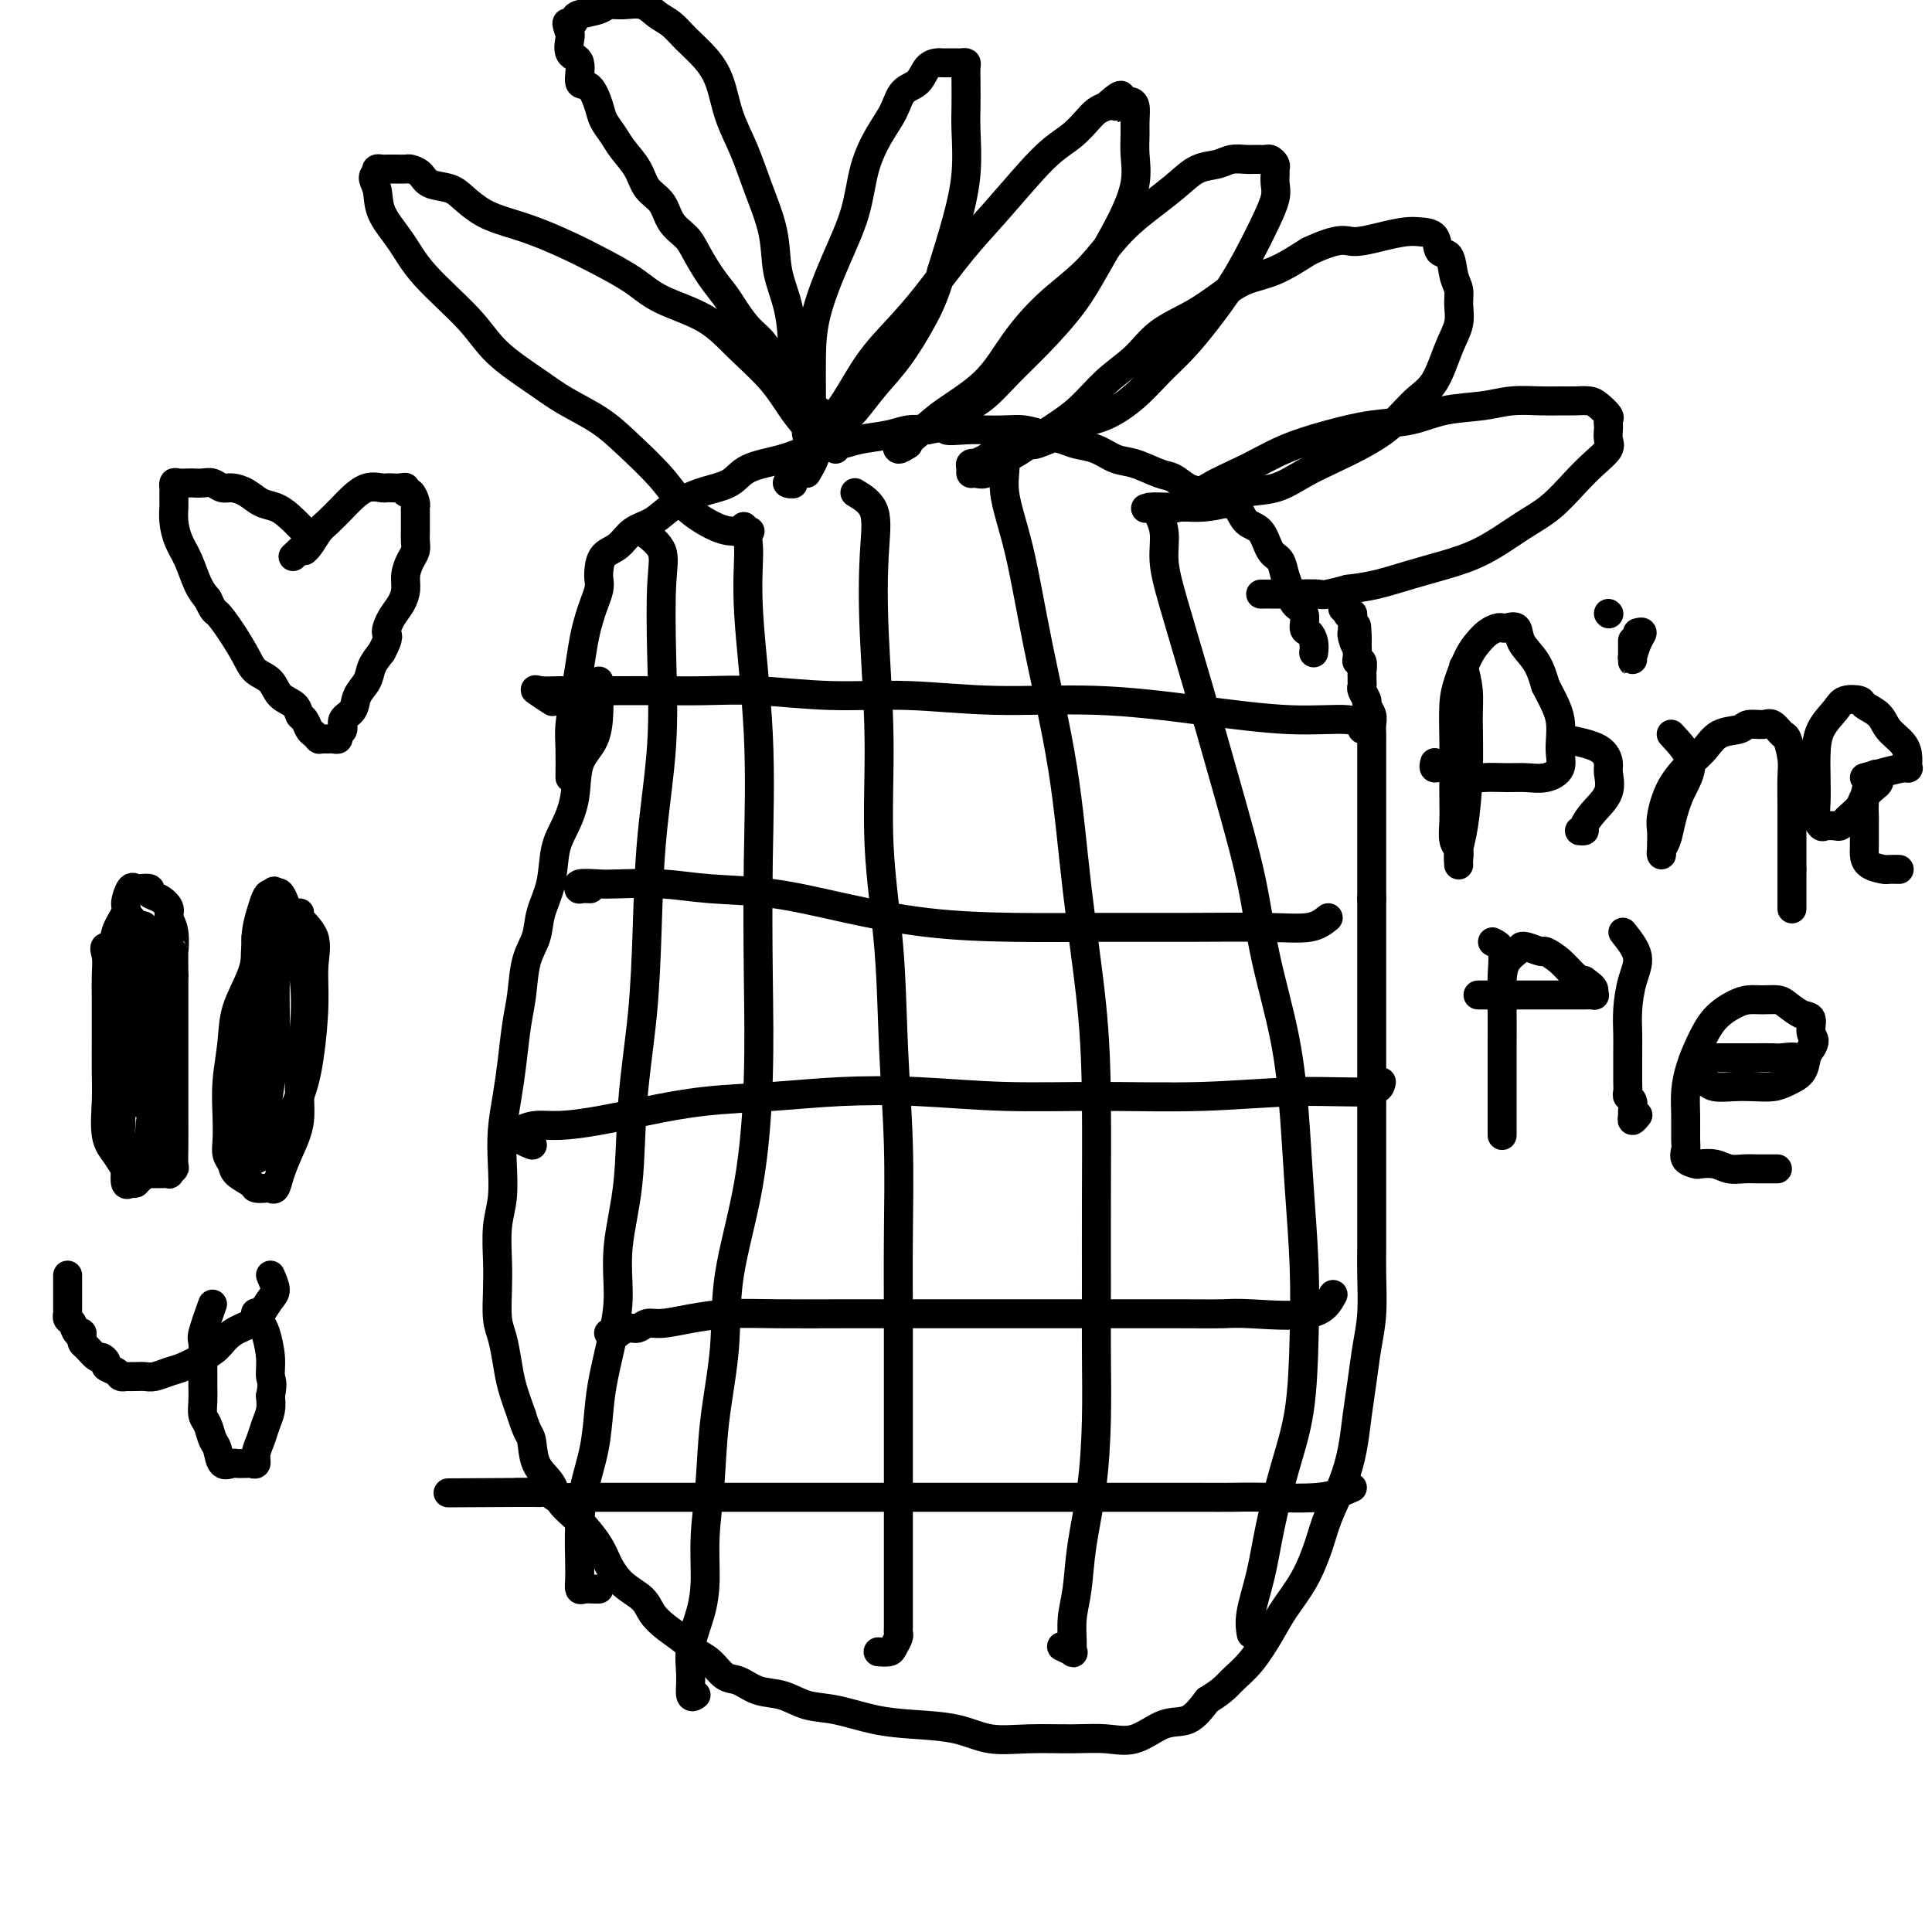 <svg viewBox='0 0 400 400' version='1.1' xmlns='http://www.w3.org/2000/svg' xmlns:xlink='http://www.w3.org/1999/xlink'><g fill='none' stroke='#000000' stroke-width='6' stroke-linecap='round' stroke-linejoin='round'><path d='M124,141c-0.007,0.546 -0.015,1.092 0,2c0.015,0.908 0.051,2.178 0,4c-0.051,1.822 -0.189,4.196 -1,6c-0.811,1.804 -2.296,3.037 -3,5c-0.704,1.963 -0.626,4.656 -1,7c-0.374,2.344 -1.198,4.338 -2,6c-0.802,1.662 -1.581,2.990 -2,5c-0.419,2.010 -0.480,4.700 -1,7c-0.520,2.300 -1.501,4.208 -2,6c-0.499,1.792 -0.515,3.468 -1,5c-0.485,1.532 -1.439,2.921 -2,5c-0.561,2.079 -0.728,4.847 -1,7c-0.272,2.153 -0.647,3.690 -1,6c-0.353,2.310 -0.682,5.394 -1,8c-0.318,2.606 -0.625,4.736 -1,7c-0.375,2.264 -0.819,4.663 -1,7c-0.181,2.337 -0.101,4.612 0,7c0.101,2.388 0.222,4.891 0,7c-0.222,2.109 -0.789,3.826 -1,6c-0.211,2.174 -0.068,4.804 0,7c0.068,2.196 0.059,3.958 0,6c-0.059,2.042 -0.168,4.365 0,6c0.168,1.635 0.612,2.583 1,4c0.388,1.417 0.720,3.305 1,5c0.280,1.695 0.509,3.199 1,5c0.491,1.801 1.246,3.901 2,6'/><path d='M108,293c1.209,3.974 1.733,3.909 2,5c0.267,1.091 0.278,3.338 1,5c0.722,1.662 2.157,2.741 3,4c0.843,1.259 1.095,2.700 2,4c0.905,1.300 2.463,2.459 4,4c1.537,1.541 3.055,3.466 4,5c0.945,1.534 1.319,2.679 2,4c0.681,1.321 1.671,2.819 3,4c1.329,1.181 2.999,2.046 4,3c1.001,0.954 1.335,1.997 2,3c0.665,1.003 1.662,1.964 3,3c1.338,1.036 3.018,2.146 4,3c0.982,0.854 1.265,1.451 2,2c0.735,0.549 1.921,1.049 3,2c1.079,0.951 2.051,2.353 3,3c0.949,0.647 1.874,0.540 3,1c1.126,0.460 2.452,1.489 4,2c1.548,0.511 3.320,0.504 5,1c1.680,0.496 3.270,1.494 5,2c1.730,0.506 3.601,0.521 6,1c2.399,0.479 5.327,1.421 8,2c2.673,0.579 5.091,0.797 8,1c2.909,0.203 6.310,0.393 9,1c2.690,0.607 4.668,1.630 7,2c2.332,0.370 5.018,0.088 8,0c2.982,-0.088 6.261,0.018 9,0c2.739,-0.018 4.938,-0.159 7,0c2.062,0.159 3.986,0.620 6,0c2.014,-0.620 4.119,-2.321 6,-3c1.881,-0.679 3.537,-0.337 5,-1c1.463,-0.663 2.731,-2.332 4,-4'/><path d='M250,352c3.266,-1.982 3.931,-2.936 5,-4c1.069,-1.064 2.541,-2.236 4,-4c1.459,-1.764 2.904,-4.118 4,-6c1.096,-1.882 1.844,-3.292 3,-5c1.156,-1.708 2.719,-3.715 4,-6c1.281,-2.285 2.280,-4.850 3,-7c0.720,-2.150 1.163,-3.885 2,-6c0.837,-2.115 2.069,-4.608 3,-7c0.931,-2.392 1.560,-4.681 2,-7c0.440,-2.319 0.692,-4.667 1,-7c0.308,-2.333 0.671,-4.649 1,-7c0.329,-2.351 0.624,-4.736 1,-7c0.376,-2.264 0.833,-4.407 1,-7c0.167,-2.593 0.045,-5.634 0,-8c-0.045,-2.366 -0.012,-4.055 0,-6c0.012,-1.945 0.003,-4.147 0,-6c-0.003,-1.853 -0.001,-3.358 0,-5c0.001,-1.642 0.000,-3.421 0,-5c-0.000,-1.579 -0.000,-2.958 0,-5c0.000,-2.042 0.000,-4.745 0,-7c-0.000,-2.255 -0.000,-4.061 0,-6c0.000,-1.939 0.000,-4.012 0,-6c-0.000,-1.988 -0.000,-3.893 0,-6c0.000,-2.107 0.000,-4.416 0,-6c-0.000,-1.584 -0.000,-2.442 0,-4c0.000,-1.558 0.000,-3.816 0,-5c-0.000,-1.184 -0.000,-1.292 0,-2c0.000,-0.708 0.000,-2.014 0,-3c-0.000,-0.986 -0.000,-1.650 0,-2c0.000,-0.350 0.000,-0.386 0,-1c-0.000,-0.614 -0.000,-1.807 0,-3'/><path d='M284,186c0.000,-13.662 0.000,-4.816 0,-2c-0.000,2.816 -0.000,-0.399 0,-2c0.000,-1.601 0.000,-1.589 0,-2c-0.000,-0.411 -0.000,-1.247 0,-2c0.000,-0.753 0.000,-1.423 0,-2c-0.000,-0.577 -0.000,-1.059 0,-2c0.000,-0.941 0.000,-2.339 0,-3c-0.000,-0.661 -0.000,-0.586 0,-1c0.000,-0.414 0.000,-1.318 0,-2c-0.000,-0.682 -0.000,-1.141 0,-2c0.000,-0.859 0.000,-2.117 0,-3c-0.000,-0.883 -0.000,-1.392 0,-2c0.000,-0.608 0.000,-1.314 0,-2c-0.000,-0.686 -0.000,-1.353 0,-2c0.000,-0.647 0.001,-1.275 0,-2c-0.001,-0.725 -0.004,-1.546 0,-2c0.004,-0.454 0.016,-0.540 0,-1c-0.016,-0.460 -0.061,-1.293 0,-2c0.061,-0.707 0.227,-1.289 0,-2c-0.227,-0.711 -0.845,-1.552 -1,-2c-0.155,-0.448 0.155,-0.501 0,-1c-0.155,-0.499 -0.774,-1.442 -1,-2c-0.226,-0.558 -0.060,-0.732 0,-1c0.060,-0.268 0.012,-0.632 0,-1c-0.012,-0.368 0.011,-0.742 0,-1c-0.011,-0.258 -0.055,-0.401 0,-1c0.055,-0.599 0.211,-1.655 0,-2c-0.211,-0.345 -0.788,0.023 -1,0c-0.212,-0.023 -0.061,-0.435 0,-1c0.061,-0.565 0.030,-1.282 0,-2'/><path d='M281,134c-0.403,-8.228 0.088,-2.797 0,-1c-0.088,1.797 -0.756,-0.039 -1,-1c-0.244,-0.961 -0.065,-1.045 0,-1c0.065,0.045 0.017,0.220 0,0c-0.017,-0.220 -0.004,-0.833 0,-1c0.004,-0.167 -0.003,0.113 0,0c0.003,-0.113 0.015,-0.618 0,-1c-0.015,-0.382 -0.055,-0.642 0,-1c0.055,-0.358 0.207,-0.814 0,-1c-0.207,-0.186 -0.774,-0.102 -1,0c-0.226,0.102 -0.112,0.223 0,0c0.112,-0.223 0.223,-0.791 0,-1c-0.223,-0.209 -0.778,-0.060 -1,0c-0.222,0.060 -0.111,0.030 0,0'/><path d='M118,161c0.024,-2.114 0.048,-4.228 0,-6c-0.048,-1.772 -0.167,-3.202 0,-5c0.167,-1.798 0.622,-3.965 1,-6c0.378,-2.035 0.679,-3.938 1,-6c0.321,-2.062 0.660,-4.282 1,-6c0.340,-1.718 0.679,-2.935 1,-4c0.321,-1.065 0.623,-1.980 1,-3c0.377,-1.020 0.828,-2.145 1,-3c0.172,-0.855 0.064,-1.440 0,-2c-0.064,-0.560 -0.086,-1.094 0,-2c0.086,-0.906 0.278,-2.185 1,-3c0.722,-0.815 1.972,-1.167 3,-2c1.028,-0.833 1.833,-2.147 3,-3c1.167,-0.853 2.696,-1.243 4,-2c1.304,-0.757 2.381,-1.879 4,-3c1.619,-1.121 3.778,-2.240 6,-3c2.222,-0.760 4.506,-1.159 6,-2c1.494,-0.841 2.196,-2.123 4,-3c1.804,-0.877 4.709,-1.348 7,-2c2.291,-0.652 3.967,-1.485 6,-2c2.033,-0.515 4.423,-0.713 6,-1c1.577,-0.287 2.340,-0.665 4,-1c1.660,-0.335 4.216,-0.629 6,-1c1.784,-0.371 2.795,-0.820 4,-1c1.205,-0.180 2.602,-0.090 4,0'/><path d='M192,89c6.438,-1.238 4.035,-0.332 4,0c-0.035,0.332 2.300,0.092 4,0c1.700,-0.092 2.766,-0.036 4,0c1.234,0.036 2.636,0.051 4,0c1.364,-0.051 2.689,-0.170 4,0c1.311,0.170 2.609,0.627 4,1c1.391,0.373 2.877,0.662 4,1c1.123,0.338 1.883,0.724 3,1c1.117,0.276 2.592,0.440 4,1c1.408,0.560 2.751,1.516 4,2c1.249,0.484 2.406,0.496 4,1c1.594,0.504 3.627,1.501 5,2c1.373,0.499 2.087,0.499 3,1c0.913,0.501 2.025,1.504 3,2c0.975,0.496 1.812,0.487 3,1c1.188,0.513 2.727,1.549 4,2c1.273,0.451 2.281,0.318 3,1c0.719,0.682 1.148,2.178 2,3c0.852,0.822 2.126,0.971 3,2c0.874,1.029 1.346,2.937 2,4c0.654,1.063 1.489,1.281 2,2c0.511,0.719 0.696,1.941 1,3c0.304,1.059 0.725,1.957 1,3c0.275,1.043 0.403,2.233 1,3c0.597,0.767 1.663,1.113 2,2c0.337,0.887 -0.053,2.315 0,3c0.053,0.685 0.550,0.627 1,1c0.450,0.373 0.852,1.177 1,2c0.148,0.823 0.042,1.664 0,2c-0.042,0.336 -0.021,0.168 0,0'/><path d='M173,93c-0.608,-2.256 -1.215,-4.512 -2,-6c-0.785,-1.488 -1.746,-2.207 -3,-3c-1.254,-0.793 -2.801,-1.661 -4,-3c-1.199,-1.339 -2.050,-3.148 -3,-5c-0.950,-1.852 -2.001,-3.747 -3,-5c-0.999,-1.253 -1.948,-1.865 -3,-3c-1.052,-1.135 -2.206,-2.793 -3,-4c-0.794,-1.207 -1.228,-1.963 -2,-3c-0.772,-1.037 -1.882,-2.354 -3,-4c-1.118,-1.646 -2.243,-3.623 -3,-5c-0.757,-1.377 -1.146,-2.156 -2,-3c-0.854,-0.844 -2.172,-1.752 -3,-3c-0.828,-1.248 -1.166,-2.837 -2,-4c-0.834,-1.163 -2.164,-1.901 -3,-3c-0.836,-1.099 -1.179,-2.561 -2,-4c-0.821,-1.439 -2.120,-2.856 -3,-4c-0.880,-1.144 -1.340,-2.016 -2,-3c-0.660,-0.984 -1.520,-2.081 -2,-3c-0.480,-0.919 -0.581,-1.659 -1,-3c-0.419,-1.341 -1.156,-3.284 -2,-4c-0.844,-0.716 -1.795,-0.206 -2,-1c-0.205,-0.794 0.337,-2.893 0,-4c-0.337,-1.107 -1.552,-1.221 -2,-2c-0.448,-0.779 -0.128,-2.223 0,-3c0.128,-0.777 0.064,-0.889 0,-1'/><path d='M118,7c-1.143,-3.190 -0.501,-2.165 0,-2c0.501,0.165 0.860,-0.530 1,-1c0.140,-0.470 0.061,-0.716 1,-1c0.939,-0.284 2.898,-0.606 4,-1c1.102,-0.394 1.348,-0.860 2,-1c0.652,-0.140 1.710,0.048 3,0c1.290,-0.048 2.813,-0.331 4,0c1.187,0.331 2.037,1.275 3,2c0.963,0.725 2.039,1.231 3,2c0.961,0.769 1.808,1.802 3,3c1.192,1.198 2.731,2.561 4,4c1.269,1.439 2.270,2.955 3,5c0.730,2.045 1.189,4.618 2,7c0.811,2.382 1.975,4.574 3,7c1.025,2.426 1.911,5.086 3,8c1.089,2.914 2.382,6.083 3,9c0.618,2.917 0.561,5.582 1,8c0.439,2.418 1.374,4.590 2,7c0.626,2.410 0.942,5.058 1,7c0.058,1.942 -0.143,3.178 0,5c0.143,1.822 0.631,4.229 1,6c0.369,1.771 0.621,2.906 1,4c0.379,1.094 0.886,2.147 1,3c0.114,0.853 -0.166,1.508 0,2c0.166,0.492 0.776,0.823 1,1c0.224,0.177 0.060,0.202 0,0c-0.060,-0.202 -0.016,-0.631 0,-1c0.016,-0.369 0.005,-0.677 0,-1c-0.005,-0.323 -0.002,-0.662 0,-1'/><path d='M168,88c-0.000,-0.703 -0.000,-0.961 0,-1c0.000,-0.039 0.000,0.141 0,0c-0.000,-0.141 -0.000,-0.604 0,-1c0.000,-0.396 0.001,-0.726 0,-1c-0.001,-0.274 -0.003,-0.492 0,-1c0.003,-0.508 0.011,-1.308 0,-3c-0.011,-1.692 -0.040,-4.278 0,-7c0.040,-2.722 0.149,-5.581 1,-9c0.851,-3.419 2.445,-7.397 4,-11c1.555,-3.603 3.073,-6.832 4,-10c0.927,-3.168 1.263,-6.276 2,-9c0.737,-2.724 1.874,-5.066 3,-7c1.126,-1.934 2.242,-3.461 3,-5c0.758,-1.539 1.158,-3.092 2,-4c0.842,-0.908 2.127,-1.171 3,-2c0.873,-0.829 1.333,-2.222 2,-3c0.667,-0.778 1.540,-0.940 2,-1c0.460,-0.060 0.505,-0.016 1,0c0.495,0.016 1.439,0.006 2,0c0.561,-0.006 0.739,-0.009 1,0c0.261,0.009 0.606,0.028 1,0c0.394,-0.028 0.837,-0.105 1,0c0.163,0.105 0.045,0.390 0,1c-0.045,0.610 -0.017,1.545 0,3c0.017,1.455 0.024,3.431 0,5c-0.024,1.569 -0.079,2.730 0,5c0.079,2.270 0.290,5.650 0,9c-0.290,3.350 -1.083,6.672 -2,10c-0.917,3.328 -1.959,6.664 -3,10'/><path d='M195,56c-1.443,4.952 -2.551,7.333 -4,10c-1.449,2.667 -3.241,5.620 -5,8c-1.759,2.380 -3.487,4.187 -5,6c-1.513,1.813 -2.813,3.630 -4,5c-1.187,1.370 -2.263,2.292 -3,3c-0.737,0.708 -1.135,1.202 -2,2c-0.865,0.798 -2.198,1.898 -3,3c-0.802,1.102 -1.073,2.204 -2,3c-0.927,0.796 -2.510,1.287 -3,2c-0.490,0.713 0.115,1.649 0,2c-0.115,0.351 -0.948,0.118 -1,0c-0.052,-0.118 0.677,-0.120 1,0c0.323,0.120 0.238,0.364 0,0c-0.238,-0.364 -0.631,-1.336 0,-2c0.631,-0.664 2.284,-1.022 3,-2c0.716,-0.978 0.493,-2.577 1,-4c0.507,-1.423 1.743,-2.670 3,-4c1.257,-1.330 2.536,-2.745 4,-5c1.464,-2.255 3.113,-5.352 5,-8c1.887,-2.648 4.013,-4.847 6,-7c1.987,-2.153 3.837,-4.260 6,-7c2.163,-2.740 4.641,-6.112 7,-9c2.359,-2.888 4.600,-5.291 7,-8c2.400,-2.709 4.961,-5.724 7,-8c2.039,-2.276 3.557,-3.814 5,-5c1.443,-1.186 2.809,-2.019 4,-3c1.191,-0.981 2.205,-2.110 3,-3c0.795,-0.890 1.370,-1.540 2,-2c0.630,-0.460 1.315,-0.730 2,-1'/><path d='M229,22c5.046,-4.580 2.662,-1.030 2,0c-0.662,1.030 0.397,-0.461 1,-1c0.603,-0.539 0.750,-0.126 1,0c0.250,0.126 0.602,-0.036 1,0c0.398,0.036 0.841,0.271 1,1c0.159,0.729 0.036,1.951 0,3c-0.036,1.049 0.017,1.923 0,3c-0.017,1.077 -0.105,2.357 0,4c0.105,1.643 0.403,3.649 0,6c-0.403,2.351 -1.506,5.047 -3,8c-1.494,2.953 -3.378,6.163 -5,9c-1.622,2.837 -2.981,5.302 -5,8c-2.019,2.698 -4.697,5.629 -7,8c-2.303,2.371 -4.229,4.182 -6,6c-1.771,1.818 -3.385,3.642 -5,5c-1.615,1.358 -3.231,2.249 -5,3c-1.769,0.751 -3.693,1.363 -5,2c-1.307,0.637 -1.998,1.299 -3,2c-1.002,0.701 -2.315,1.439 -3,2c-0.685,0.561 -0.740,0.944 -1,1c-0.260,0.056 -0.724,-0.216 -1,0c-0.276,0.216 -0.365,0.919 0,1c0.365,0.081 1.182,-0.459 2,-1'/><path d='M188,92c-1.989,1.040 1.038,-1.361 3,-3c1.962,-1.639 2.858,-2.518 5,-4c2.142,-1.482 5.529,-3.567 8,-6c2.471,-2.433 4.025,-5.214 6,-8c1.975,-2.786 4.369,-5.578 7,-8c2.631,-2.422 5.497,-4.474 8,-7c2.503,-2.526 4.641,-5.527 7,-8c2.359,-2.473 4.938,-4.418 7,-6c2.062,-1.582 3.606,-2.802 5,-4c1.394,-1.198 2.638,-2.374 4,-3c1.362,-0.626 2.841,-0.704 4,-1c1.159,-0.296 1.998,-0.812 3,-1c1.002,-0.188 2.167,-0.047 3,0c0.833,0.047 1.333,0.002 2,0c0.667,-0.002 1.499,0.040 2,0c0.501,-0.040 0.670,-0.163 1,0c0.330,0.163 0.822,0.611 1,1c0.178,0.389 0.042,0.717 0,1c-0.042,0.283 0.008,0.520 0,1c-0.008,0.480 -0.076,1.203 0,2c0.076,0.797 0.296,1.667 0,3c-0.296,1.333 -1.110,3.129 -2,5c-0.890,1.871 -1.858,3.819 -3,6c-1.142,2.181 -2.460,4.596 -4,7c-1.540,2.404 -3.302,4.798 -5,7c-1.698,2.202 -3.331,4.213 -5,6c-1.669,1.787 -3.376,3.349 -5,5c-1.624,1.651 -3.167,3.391 -5,5c-1.833,1.609 -3.955,3.087 -6,4c-2.045,0.913 -4.013,1.261 -6,2c-1.987,0.739 -3.994,1.870 -6,3'/><path d='M217,91c-3.535,1.576 -3.372,1.015 -4,1c-0.628,-0.015 -2.047,0.517 -3,1c-0.953,0.483 -1.440,0.918 -2,1c-0.560,0.082 -1.193,-0.188 -2,0c-0.807,0.188 -1.789,0.834 -2,1c-0.211,0.166 0.350,-0.149 0,0c-0.350,0.149 -1.611,0.762 -2,1c-0.389,0.238 0.094,0.102 0,0c-0.094,-0.102 -0.765,-0.169 -1,0c-0.235,0.169 -0.034,0.575 0,1c0.034,0.425 -0.100,0.870 0,1c0.100,0.130 0.432,-0.053 1,0c0.568,0.053 1.371,0.344 2,0c0.629,-0.344 1.082,-1.322 2,-2c0.918,-0.678 2.300,-1.054 4,-2c1.700,-0.946 3.719,-2.462 6,-4c2.281,-1.538 4.825,-3.100 7,-5c2.175,-1.900 3.981,-4.140 6,-6c2.019,-1.860 4.250,-3.342 6,-5c1.750,-1.658 3.018,-3.492 5,-5c1.982,-1.508 4.677,-2.689 7,-4c2.323,-1.311 4.272,-2.754 6,-4c1.728,-1.246 3.234,-2.297 5,-3c1.766,-0.703 3.790,-1.058 6,-2c2.210,-0.942 4.605,-2.471 7,-4'/><path d='M271,52c6.542,-3.038 7.396,-2.134 9,-2c1.604,0.134 3.959,-0.503 6,-1c2.041,-0.497 3.769,-0.855 5,-1c1.231,-0.145 1.965,-0.079 3,0c1.035,0.079 2.372,0.170 3,1c0.628,0.830 0.546,2.399 1,3c0.454,0.601 1.444,0.236 2,1c0.556,0.764 0.680,2.658 1,4c0.320,1.342 0.838,2.130 1,3c0.162,0.870 -0.031,1.820 0,3c0.031,1.180 0.285,2.591 0,4c-0.285,1.409 -1.110,2.817 -2,5c-0.890,2.183 -1.846,5.140 -3,7c-1.154,1.860 -2.505,2.622 -4,4c-1.495,1.378 -3.132,3.371 -5,5c-1.868,1.629 -3.967,2.894 -6,4c-2.033,1.106 -4.002,2.054 -6,3c-1.998,0.946 -4.026,1.889 -6,3c-1.974,1.111 -3.893,2.389 -6,3c-2.107,0.611 -4.401,0.556 -6,1c-1.599,0.444 -2.503,1.387 -4,2c-1.497,0.613 -3.588,0.896 -5,1c-1.412,0.104 -2.146,0.028 -3,0c-0.854,-0.028 -1.827,-0.007 -3,0c-1.173,0.007 -2.546,0.002 -3,0c-0.454,-0.002 0.012,-0.001 0,0c-0.012,0.001 -0.503,0.000 -1,0c-0.497,-0.000 -0.999,-0.000 -1,0c-0.001,0.000 0.500,0.000 1,0'/><path d='M239,105c-3.814,0.567 -0.849,-0.014 1,0c1.849,0.014 2.581,0.625 4,0c1.419,-0.625 3.524,-2.486 6,-4c2.476,-1.514 5.322,-2.681 8,-4c2.678,-1.319 5.189,-2.791 8,-4c2.811,-1.209 5.924,-2.155 9,-3c3.076,-0.845 6.116,-1.589 9,-2c2.884,-0.411 5.611,-0.488 8,-1c2.389,-0.512 4.439,-1.458 7,-2c2.561,-0.542 5.633,-0.681 8,-1c2.367,-0.319 4.027,-0.818 6,-1c1.973,-0.182 4.257,-0.047 6,0c1.743,0.047 2.944,0.005 4,0c1.056,-0.005 1.968,0.026 3,0c1.032,-0.026 2.186,-0.109 3,0c0.814,0.109 1.290,0.410 2,1c0.710,0.590 1.654,1.471 2,2c0.346,0.529 0.095,0.707 0,1c-0.095,0.293 -0.034,0.700 0,1c0.034,0.300 0.040,0.494 0,1c-0.040,0.506 -0.127,1.325 0,2c0.127,0.675 0.466,1.207 0,2c-0.466,0.793 -1.738,1.847 -3,3c-1.262,1.153 -2.513,2.406 -4,4c-1.487,1.594 -3.210,3.529 -5,5c-1.790,1.471 -3.646,2.478 -6,4c-2.354,1.522 -5.205,3.560 -8,5c-2.795,1.440 -5.533,2.283 -8,3c-2.467,0.717 -4.664,1.308 -7,2c-2.336,0.692 -4.810,1.483 -7,2c-2.190,0.517 -4.095,0.758 -6,1'/><path d='M279,122c-5.428,1.464 -5.000,1.124 -6,1c-1.000,-0.124 -3.430,-0.033 -5,0c-1.570,0.033 -2.281,0.009 -3,0c-0.719,-0.009 -1.447,-0.002 -2,0c-0.553,0.002 -0.932,0.001 -1,0c-0.068,-0.001 0.174,-0.000 0,0c-0.174,0.000 -0.764,0.000 -1,0c-0.236,-0.000 -0.118,-0.000 0,0'/><path d='M167,98c1.193,-2.023 2.386,-4.046 2,-6c-0.386,-1.954 -2.350,-3.838 -4,-6c-1.650,-2.162 -2.987,-4.601 -5,-7c-2.013,-2.399 -4.701,-4.757 -7,-7c-2.299,-2.243 -4.209,-4.371 -7,-6c-2.791,-1.629 -6.464,-2.758 -9,-4c-2.536,-1.242 -3.934,-2.598 -6,-4c-2.066,-1.402 -4.800,-2.850 -7,-4c-2.200,-1.150 -3.867,-2.002 -6,-3c-2.133,-0.998 -4.733,-2.141 -7,-3c-2.267,-0.859 -4.200,-1.433 -6,-2c-1.800,-0.567 -3.465,-1.125 -5,-2c-1.535,-0.875 -2.940,-2.066 -4,-3c-1.060,-0.934 -1.774,-1.609 -3,-2c-1.226,-0.391 -2.962,-0.497 -4,-1c-1.038,-0.503 -1.377,-1.403 -2,-2c-0.623,-0.597 -1.529,-0.892 -2,-1c-0.471,-0.108 -0.507,-0.029 -1,0c-0.493,0.029 -1.442,0.007 -2,0c-0.558,-0.007 -0.724,0.001 -1,0c-0.276,-0.001 -0.662,-0.011 -1,0c-0.338,0.011 -0.630,0.041 -1,0c-0.370,-0.041 -0.820,-0.155 -1,0c-0.180,0.155 -0.090,0.577 0,1'/><path d='M78,36c-1.401,0.452 -0.402,1.582 0,3c0.402,1.418 0.207,3.126 1,5c0.793,1.874 2.574,3.915 4,6c1.426,2.085 2.496,4.213 5,7c2.504,2.787 6.440,6.233 9,9c2.560,2.767 3.742,4.856 6,7c2.258,2.144 5.591,4.343 8,6c2.409,1.657 3.895,2.771 6,4c2.105,1.229 4.828,2.574 7,4c2.172,1.426 3.792,2.932 6,5c2.208,2.068 5.006,4.698 7,7c1.994,2.302 3.186,4.277 5,6c1.814,1.723 4.249,3.194 6,4c1.751,0.806 2.818,0.948 4,1c1.182,0.052 2.481,0.015 3,0c0.519,-0.015 0.260,-0.007 0,0'/><path d='M119,145c0.000,0.000 0.100,0.100 0.1,0.1'/><path d='M133,110c1.687,1.239 3.373,2.478 4,4c0.627,1.522 0.193,3.326 0,7c-0.193,3.674 -0.145,9.219 0,15c0.145,5.781 0.385,11.798 0,18c-0.385,6.202 -1.397,12.590 -2,19c-0.603,6.410 -0.796,12.843 -1,19c-0.204,6.157 -0.418,12.038 -1,18c-0.582,5.962 -1.531,12.005 -2,18c-0.469,5.995 -0.458,11.943 -1,17c-0.542,5.057 -1.637,9.224 -2,13c-0.363,3.776 0.006,7.161 0,10c-0.006,2.839 -0.386,5.131 -1,8c-0.614,2.869 -1.461,6.316 -2,9c-0.539,2.684 -0.772,4.605 -1,7c-0.228,2.395 -0.453,5.264 -1,8c-0.547,2.736 -1.415,5.339 -2,8c-0.585,2.661 -0.887,5.378 -1,8c-0.113,2.622 -0.038,5.147 0,7c0.038,1.853 0.038,3.032 0,4c-0.038,0.968 -0.115,1.723 0,2c0.115,0.277 0.423,0.074 1,0c0.577,-0.074 1.425,-0.020 2,0c0.575,0.020 0.879,0.006 1,0c0.121,-0.006 0.061,-0.003 0,0'/><path d='M154,109c0.483,1.231 0.966,2.462 1,5c0.034,2.538 -0.382,6.383 0,13c0.382,6.617 1.563,16.007 2,25c0.437,8.993 0.131,17.589 0,26c-0.131,8.411 -0.086,16.637 0,24c0.086,7.363 0.212,13.864 0,21c-0.212,7.136 -0.764,14.907 -2,22c-1.236,7.093 -3.158,13.506 -4,19c-0.842,5.494 -0.603,10.067 -1,15c-0.397,4.933 -1.429,10.225 -2,15c-0.571,4.775 -0.683,9.034 -1,13c-0.317,3.966 -0.841,7.638 -1,11c-0.159,3.362 0.048,6.415 0,9c-0.048,2.585 -0.349,4.703 -1,7c-0.651,2.297 -1.652,4.773 -2,7c-0.348,2.227 -0.042,4.205 0,6c0.042,1.795 -0.181,3.406 0,4c0.181,0.594 0.766,0.170 1,0c0.234,-0.170 0.117,-0.085 0,0'/><path d='M177,102c1.681,1.016 3.363,2.033 4,4c0.637,1.967 0.230,4.886 0,9c-0.230,4.114 -0.283,9.423 0,16c0.283,6.577 0.903,14.420 1,22c0.097,7.580 -0.328,14.896 0,22c0.328,7.104 1.408,13.995 2,21c0.592,7.005 0.694,14.123 1,21c0.306,6.877 0.814,13.512 1,20c0.186,6.488 0.050,12.829 0,19c-0.050,6.171 -0.013,12.174 0,18c0.013,5.826 0.004,11.476 0,16c-0.004,4.524 -0.001,7.923 0,12c0.001,4.077 0.000,8.833 0,13c-0.000,4.167 0.001,7.746 0,11c-0.001,3.254 -0.004,6.185 0,8c0.004,1.815 0.013,2.514 0,3c-0.013,0.486 -0.050,0.757 0,1c0.050,0.243 0.185,0.457 0,1c-0.185,0.543 -0.690,1.413 -1,2c-0.310,0.587 -0.423,0.889 -1,1c-0.577,0.111 -1.617,0.030 -2,0c-0.383,-0.030 -0.109,-0.009 0,0c0.109,0.009 0.055,0.004 0,0'/><path d='M205,96c1.336,-0.435 2.672,-0.870 3,0c0.328,0.870 -0.352,3.045 0,6c0.352,2.955 1.737,6.690 3,12c1.263,5.310 2.405,12.194 4,20c1.595,7.806 3.643,16.534 5,25c1.357,8.466 2.024,16.670 3,25c0.976,8.330 2.261,16.784 3,24c0.739,7.216 0.930,13.193 1,20c0.070,6.807 0.017,14.444 0,21c-0.017,6.556 0.003,12.032 0,17c-0.003,4.968 -0.028,9.430 0,14c0.028,4.570 0.109,9.249 0,14c-0.109,4.751 -0.407,9.573 -1,14c-0.593,4.427 -1.480,8.458 -2,12c-0.520,3.542 -0.673,6.596 -1,9c-0.327,2.404 -0.827,4.157 -1,6c-0.173,1.843 -0.019,3.776 0,5c0.019,1.224 -0.098,1.741 0,2c0.098,0.259 0.411,0.262 0,0c-0.411,-0.262 -1.546,-0.789 -2,-1c-0.454,-0.211 -0.227,-0.105 0,0'/><path d='M239,105c0.876,1.605 1.752,3.210 2,5c0.248,1.790 -0.131,3.763 0,6c0.131,2.237 0.771,4.736 2,9c1.229,4.264 3.046,10.293 5,17c1.954,6.707 4.043,14.094 6,21c1.957,6.906 3.781,13.333 5,19c1.219,5.667 1.833,10.575 3,16c1.167,5.425 2.887,11.367 4,17c1.113,5.633 1.617,10.957 2,16c0.383,5.043 0.644,9.806 1,15c0.356,5.194 0.807,10.819 1,16c0.193,5.181 0.127,9.919 0,15c-0.127,5.081 -0.315,10.504 -1,15c-0.685,4.496 -1.868,8.063 -3,12c-1.132,3.937 -2.212,8.243 -3,12c-0.788,3.757 -1.283,6.966 -2,10c-0.717,3.034 -1.654,5.894 -2,8c-0.346,2.106 -0.099,3.459 0,4c0.099,0.541 0.049,0.271 0,0'/><path d='M282,151c-0.352,-0.889 -0.704,-1.778 -3,-2c-2.296,-0.222 -6.536,0.224 -12,0c-5.464,-0.224 -12.152,-1.117 -19,-2c-6.848,-0.883 -13.857,-1.757 -21,-2c-7.143,-0.243 -14.419,0.145 -21,0c-6.581,-0.145 -12.466,-0.824 -18,-1c-5.534,-0.176 -10.716,0.149 -16,0c-5.284,-0.149 -10.669,-0.772 -15,-1c-4.331,-0.228 -7.606,-0.061 -11,0c-3.394,0.061 -6.905,0.017 -10,0c-3.095,-0.017 -5.775,-0.007 -8,0c-2.225,0.007 -3.997,0.009 -6,0c-2.003,-0.009 -4.238,-0.030 -6,0c-1.762,0.030 -3.049,0.111 -4,0c-0.951,-0.111 -1.564,-0.415 -1,0c0.564,0.415 2.304,1.547 3,2c0.696,0.453 0.348,0.226 0,0'/><path d='M275,190c-1.041,0.846 -2.083,1.691 -4,2c-1.917,0.309 -4.710,0.081 -9,0c-4.290,-0.081 -10.076,-0.016 -16,0c-5.924,0.016 -11.986,-0.017 -18,0c-6.014,0.017 -11.981,0.082 -18,0c-6.019,-0.082 -12.090,-0.313 -18,-1c-5.910,-0.687 -11.660,-1.830 -17,-3c-5.340,-1.170 -10.272,-2.366 -15,-3c-4.728,-0.634 -9.254,-0.707 -13,-1c-3.746,-0.293 -6.712,-0.807 -10,-1c-3.288,-0.193 -6.897,-0.066 -9,0c-2.103,0.066 -2.700,0.070 -4,0c-1.300,-0.070 -3.304,-0.215 -4,0c-0.696,0.215 -0.083,0.790 0,1c0.083,0.210 -0.362,0.057 0,0c0.362,-0.057 1.532,-0.016 2,0c0.468,0.016 0.234,0.008 0,0'/><path d='M286,224c-0.154,0.876 -0.307,1.752 -3,2c-2.693,0.248 -7.924,-0.133 -14,0c-6.076,0.133 -12.997,0.781 -20,1c-7.003,0.219 -14.089,0.009 -21,0c-6.911,-0.009 -13.649,0.182 -20,0c-6.351,-0.182 -12.316,-0.736 -18,-1c-5.684,-0.264 -11.087,-0.236 -16,0c-4.913,0.236 -9.335,0.680 -14,1c-4.665,0.320 -9.574,0.516 -14,1c-4.426,0.484 -8.371,1.257 -12,2c-3.629,0.743 -6.944,1.456 -10,2c-3.056,0.544 -5.854,0.919 -8,1c-2.146,0.081 -3.639,-0.132 -5,0c-1.361,0.132 -2.588,0.610 -3,1c-0.412,0.390 -0.007,0.692 0,1c0.007,0.308 -0.383,0.621 0,1c0.383,0.379 1.538,0.822 2,1c0.462,0.178 0.231,0.089 0,0'/><path d='M276,268c-0.894,1.691 -1.788,3.381 -5,4c-3.212,0.619 -8.742,0.166 -12,0c-3.258,-0.166 -4.244,-0.044 -6,0c-1.756,0.044 -4.283,0.012 -9,0c-4.717,-0.012 -11.623,-0.003 -18,0c-6.377,0.003 -12.226,0.000 -18,0c-5.774,-0.000 -11.473,0.003 -17,0c-5.527,-0.003 -10.881,-0.011 -16,0c-5.119,0.011 -10.005,0.040 -14,0c-3.995,-0.040 -7.101,-0.150 -10,0c-2.899,0.150 -5.591,0.561 -8,1c-2.409,0.439 -4.534,0.906 -6,1c-1.466,0.094 -2.273,-0.185 -3,0c-0.727,0.185 -1.375,0.834 -2,1c-0.625,0.166 -1.229,-0.152 -2,0c-0.771,0.152 -1.709,0.773 -2,1c-0.291,0.227 0.066,0.061 0,0c-0.066,-0.061 -0.556,-0.016 -1,0c-0.444,0.016 -0.841,0.005 -1,0c-0.159,-0.005 -0.079,-0.002 0,0'/><path d='M280,308c-1.896,0.845 -3.791,1.691 -7,2c-3.209,0.309 -7.730,0.083 -11,0c-3.270,-0.083 -5.287,-0.022 -7,0c-1.713,0.022 -3.121,0.006 -7,0c-3.879,-0.006 -10.229,-0.002 -16,0c-5.771,0.002 -10.961,0.000 -16,0c-5.039,-0.000 -9.925,-0.000 -15,0c-5.075,0.000 -10.340,0.000 -15,0c-4.660,-0.000 -8.716,-0.000 -13,0c-4.284,0.000 -8.796,0.000 -13,0c-4.204,-0.000 -8.101,-0.000 -12,0c-3.899,0.000 -7.802,0.001 -11,0c-3.198,-0.001 -5.692,-0.004 -8,0c-2.308,0.004 -4.429,0.015 -6,0c-1.571,-0.015 -2.593,-0.057 -4,0c-1.407,0.057 -3.199,0.211 -4,0c-0.801,-0.211 -0.610,-0.789 -1,-1c-0.390,-0.211 -1.361,-0.057 -2,0c-0.639,0.057 -0.945,0.015 -1,0c-0.055,-0.015 0.140,-0.004 0,0c-0.140,0.004 -0.615,0.001 -1,0c-0.385,-0.001 -0.681,-0.000 -1,0c-0.319,0.000 -0.663,0.000 -1,0c-0.337,-0.000 -0.669,-0.000 -1,0'/><path d='M107,309c-27.133,0.156 -8.467,0.044 -1,0c7.467,-0.044 3.733,-0.022 0,0'/><path d='M64,111c-1.423,-1.481 -2.846,-2.961 -4,-4c-1.154,-1.039 -2.038,-1.636 -3,-2c-0.962,-0.364 -2.001,-0.494 -3,-1c-0.999,-0.506 -1.958,-1.390 -3,-2c-1.042,-0.610 -2.167,-0.948 -3,-1c-0.833,-0.052 -1.374,0.182 -2,0c-0.626,-0.182 -1.337,-0.781 -2,-1c-0.663,-0.219 -1.278,-0.060 -2,0c-0.722,0.060 -1.553,0.020 -2,0c-0.447,-0.020 -0.512,-0.020 -1,0c-0.488,0.020 -1.399,0.060 -2,0c-0.601,-0.060 -0.893,-0.219 -1,0c-0.107,0.219 -0.028,0.817 0,1c0.028,0.183 0.007,-0.048 0,0c-0.007,0.048 0.000,0.375 0,1c-0.000,0.625 -0.008,1.547 0,2c0.008,0.453 0.033,0.435 0,1c-0.033,0.565 -0.122,1.712 0,3c0.122,1.288 0.455,2.716 1,4c0.545,1.284 1.300,2.423 2,4c0.700,1.577 1.343,3.594 2,5c0.657,1.406 1.329,2.203 2,3'/><path d='M43,124c1.397,2.982 1.390,2.436 2,3c0.610,0.564 1.839,2.238 3,4c1.161,1.762 2.255,3.612 3,5c0.745,1.388 1.141,2.312 2,3c0.859,0.688 2.181,1.139 3,2c0.819,0.861 1.137,2.132 2,3c0.863,0.868 2.273,1.331 3,2c0.727,0.669 0.773,1.542 1,2c0.227,0.458 0.635,0.501 1,1c0.365,0.499 0.685,1.454 1,2c0.315,0.546 0.623,0.682 1,1c0.377,0.318 0.822,0.817 1,1c0.178,0.183 0.089,0.049 0,0c-0.089,-0.049 -0.177,-0.012 0,0c0.177,0.012 0.621,0.000 1,0c0.379,-0.000 0.694,0.012 1,0c0.306,-0.012 0.602,-0.048 1,0c0.398,0.048 0.898,0.179 1,0c0.102,-0.179 -0.195,-0.670 0,-1c0.195,-0.330 0.882,-0.500 1,-1c0.118,-0.500 -0.334,-1.330 0,-2c0.334,-0.670 1.454,-1.179 2,-2c0.546,-0.821 0.517,-1.952 1,-3c0.483,-1.048 1.476,-2.013 2,-3c0.524,-0.987 0.578,-1.996 1,-3c0.422,-1.004 1.211,-2.002 2,-3'/><path d='M79,135c1.895,-3.547 1.134,-3.414 1,-4c-0.134,-0.586 0.359,-1.890 1,-3c0.641,-1.110 1.429,-2.027 2,-3c0.571,-0.973 0.923,-2.004 1,-3c0.077,-0.996 -0.123,-1.958 0,-3c0.123,-1.042 0.569,-2.166 1,-3c0.431,-0.834 0.848,-1.379 1,-2c0.152,-0.621 0.041,-1.318 0,-2c-0.041,-0.682 -0.010,-1.347 0,-2c0.010,-0.653 -0.000,-1.293 0,-2c0.000,-0.707 0.010,-1.481 0,-2c-0.010,-0.519 -0.041,-0.784 0,-1c0.041,-0.216 0.152,-0.384 0,-1c-0.152,-0.616 -0.569,-1.682 -1,-2c-0.431,-0.318 -0.875,0.111 -1,0c-0.125,-0.111 0.070,-0.761 0,-1c-0.070,-0.239 -0.406,-0.066 -1,0c-0.594,0.066 -1.448,0.024 -2,0c-0.552,-0.024 -0.804,-0.030 -1,0c-0.196,0.030 -0.335,0.095 -1,0c-0.665,-0.095 -1.854,-0.350 -3,0c-1.146,0.350 -2.247,1.305 -3,2c-0.753,0.695 -1.158,1.128 -2,2c-0.842,0.872 -2.119,2.181 -3,3c-0.881,0.819 -1.364,1.148 -2,2c-0.636,0.852 -1.425,2.228 -2,3c-0.575,0.772 -0.938,0.939 -1,1c-0.062,0.061 0.176,0.016 0,0c-0.176,-0.016 -0.764,-0.005 -1,0c-0.236,0.005 -0.118,0.002 0,0'/><path d='M62,114c-2.333,2.167 -1.167,1.083 0,0'/><path d='M303,138c0.429,1.687 0.857,3.374 1,5c0.143,1.626 -0.000,3.190 0,6c0.000,2.810 0.143,6.866 0,11c-0.143,4.134 -0.573,8.345 -1,11c-0.427,2.655 -0.850,3.754 -1,5c-0.150,1.246 -0.026,2.637 0,3c0.026,0.363 -0.046,-0.304 0,-1c0.046,-0.696 0.208,-1.421 0,-2c-0.208,-0.579 -0.788,-1.012 -1,-2c-0.212,-0.988 -0.057,-2.532 0,-4c0.057,-1.468 0.018,-2.859 0,-5c-0.018,-2.141 -0.013,-5.031 0,-7c0.013,-1.969 0.034,-3.017 0,-5c-0.034,-1.983 -0.123,-4.902 0,-7c0.123,-2.098 0.456,-3.375 1,-5c0.544,-1.625 1.298,-3.598 2,-5c0.702,-1.402 1.353,-2.231 2,-3c0.647,-0.769 1.291,-1.476 2,-2c0.709,-0.524 1.484,-0.864 2,-1c0.516,-0.136 0.775,-0.068 1,0c0.225,0.068 0.417,0.134 1,0c0.583,-0.134 1.558,-0.469 2,0c0.442,0.469 0.350,1.742 1,3c0.650,1.258 2.043,2.502 3,4c0.957,1.498 1.479,3.249 2,5'/><path d='M320,142c1.617,3.134 2.659,4.969 3,7c0.341,2.031 -0.021,4.257 0,6c0.021,1.743 0.424,3.002 0,4c-0.424,0.998 -1.677,1.734 -3,2c-1.323,0.266 -2.718,0.064 -4,0c-1.282,-0.064 -2.452,0.012 -4,0c-1.548,-0.012 -3.472,-0.112 -5,0c-1.528,0.112 -2.658,0.436 -4,0c-1.342,-0.436 -2.895,-1.634 -4,-2c-1.105,-0.366 -1.760,0.098 -2,0c-0.240,-0.098 -0.065,-0.757 0,-1c0.065,-0.243 0.018,-0.069 0,0c-0.018,0.069 -0.009,0.035 0,0'/><path d='M324,153c2.727,0.541 5.453,1.082 7,2c1.547,0.918 1.913,2.214 2,3c0.087,0.786 -0.105,1.062 0,2c0.105,0.938 0.508,2.539 0,4c-0.508,1.461 -1.926,2.784 -3,4c-1.074,1.216 -1.803,2.326 -2,3c-0.197,0.674 0.139,0.912 0,1c-0.139,0.088 -0.754,0.025 -1,0c-0.246,-0.025 -0.123,-0.013 0,0'/><path d='M333,127c0.000,0.000 0.100,0.100 0.1,0.1'/><path d='M339,131c0.506,-0.133 1.011,-0.265 1,0c-0.011,0.265 -0.539,0.928 -1,2c-0.461,1.072 -0.856,2.553 -1,3c-0.144,0.447 -0.039,-0.140 0,0c0.039,0.140 0.010,1.007 0,1c-0.010,-0.007 -0.003,-0.889 0,-1c0.003,-0.111 0.001,0.547 0,0c-0.001,-0.547 -0.000,-2.299 0,-3c0.000,-0.701 0.000,-0.350 0,0'/><path d='M346,152c1.862,2.010 3.725,4.019 4,6c0.275,1.981 -1.037,3.933 -2,6c-0.963,2.067 -1.579,4.249 -2,6c-0.421,1.751 -0.649,3.070 -1,4c-0.351,0.930 -0.826,1.469 -1,2c-0.174,0.531 -0.048,1.054 0,1c0.048,-0.054 0.017,-0.684 0,-1c-0.017,-0.316 -0.020,-0.318 0,-1c0.020,-0.682 0.063,-2.044 0,-3c-0.063,-0.956 -0.234,-1.507 0,-3c0.234,-1.493 0.871,-3.930 2,-6c1.129,-2.070 2.748,-3.774 4,-5c1.252,-1.226 2.135,-1.974 3,-3c0.865,-1.026 1.712,-2.329 3,-3c1.288,-0.671 3.017,-0.708 4,-1c0.983,-0.292 1.219,-0.838 2,-1c0.781,-0.162 2.108,0.060 3,0c0.892,-0.060 1.349,-0.402 2,0c0.651,0.402 1.495,1.546 2,2c0.505,0.454 0.671,0.216 1,1c0.329,0.784 0.820,2.588 1,4c0.180,1.412 0.048,2.430 0,4c-0.048,1.570 -0.013,3.692 0,6c0.013,2.308 0.004,4.802 0,7c-0.004,2.198 -0.002,4.099 0,6'/><path d='M371,180c0.000,4.798 0.000,5.292 0,6c0.000,0.708 -0.000,1.631 0,2c0.000,0.369 0.000,0.185 0,0'/><path d='M386,161c3.270,-0.887 6.541,-1.773 8,-2c1.459,-0.227 1.108,0.207 1,0c-0.108,-0.207 0.027,-1.053 0,-2c-0.027,-0.947 -0.215,-1.994 -1,-3c-0.785,-1.006 -2.168,-1.969 -3,-3c-0.832,-1.031 -1.114,-2.128 -2,-3c-0.886,-0.872 -2.377,-1.519 -3,-2c-0.623,-0.481 -0.377,-0.797 -1,-1c-0.623,-0.203 -2.114,-0.292 -3,0c-0.886,0.292 -1.165,0.967 -2,2c-0.835,1.033 -2.225,2.426 -3,4c-0.775,1.574 -0.937,3.329 -1,5c-0.063,1.671 -0.029,3.257 0,5c0.029,1.743 0.053,3.644 0,5c-0.053,1.356 -0.183,2.168 0,3c0.183,0.832 0.679,1.684 1,2c0.321,0.316 0.466,0.097 1,0c0.534,-0.097 1.457,-0.070 2,0c0.543,0.070 0.708,0.185 1,0c0.292,-0.185 0.712,-0.669 1,-1c0.288,-0.331 0.445,-0.508 1,-1c0.555,-0.492 1.508,-1.298 2,-2c0.492,-0.702 0.521,-1.299 1,-2c0.479,-0.701 1.407,-1.508 2,-2c0.593,-0.492 0.852,-0.671 1,-1c0.148,-0.329 0.185,-0.808 0,-1c-0.185,-0.192 -0.593,-0.096 -1,0'/><path d='M388,161c0.917,-1.519 -0.290,-0.317 -1,1c-0.710,1.317 -0.923,2.747 -1,4c-0.077,1.253 -0.020,2.328 0,3c0.020,0.672 0.002,0.940 0,2c-0.002,1.060 0.012,2.911 0,4c-0.012,1.089 -0.048,1.416 0,2c0.048,0.584 0.181,1.424 1,2c0.819,0.576 2.323,0.886 3,1c0.677,0.114 0.529,0.031 1,0c0.471,-0.031 1.563,-0.009 2,0c0.437,0.009 0.218,0.004 0,0'/><path d='M309,195c0.845,0.439 1.691,0.877 2,2c0.309,1.123 0.083,2.929 0,5c-0.083,2.071 -0.022,4.407 0,7c0.022,2.593 0.006,5.443 0,8c-0.006,2.557 -0.002,4.823 0,7c0.002,2.177 0.000,4.267 0,6c-0.000,1.733 -0.000,3.109 0,4c0.000,0.891 0.000,1.297 0,1c-0.000,-0.297 -0.000,-1.296 0,-2c0.000,-0.704 0.000,-1.112 0,-2c-0.000,-0.888 -0.001,-2.257 0,-4c0.001,-1.743 0.002,-3.860 0,-6c-0.002,-2.140 -0.008,-4.303 0,-6c0.008,-1.697 0.030,-2.928 0,-5c-0.030,-2.072 -0.113,-4.986 0,-7c0.113,-2.014 0.424,-3.129 1,-4c0.576,-0.871 1.419,-1.497 2,-2c0.581,-0.503 0.899,-0.882 1,-1c0.101,-0.118 -0.017,0.026 0,0c0.017,-0.026 0.168,-0.221 1,0c0.832,0.221 2.344,0.858 3,1c0.656,0.142 0.454,-0.209 1,0c0.546,0.209 1.839,0.979 3,2c1.161,1.021 2.189,2.292 3,3c0.811,0.708 1.406,0.854 2,1'/><path d='M328,203c1.851,1.321 1.979,1.622 2,2c0.021,0.378 -0.065,0.833 0,1c0.065,0.167 0.283,0.045 0,0c-0.283,-0.045 -1.065,-0.012 -2,0c-0.935,0.012 -2.022,0.003 -3,0c-0.978,-0.003 -1.847,-0.001 -3,0c-1.153,0.001 -2.588,0.000 -4,0c-1.412,-0.000 -2.799,-0.000 -4,0c-1.201,0.000 -2.217,0.000 -3,0c-0.783,-0.000 -1.334,-0.000 -2,0c-0.666,0.000 -1.449,0.000 -2,0c-0.551,-0.000 -0.872,-0.000 -1,0c-0.128,0.000 -0.064,0.000 0,0'/><path d='M336,193c1.351,1.696 2.702,3.392 3,5c0.298,1.608 -0.456,3.130 -1,5c-0.544,1.870 -0.878,4.090 -1,6c-0.122,1.910 -0.032,3.509 0,5c0.032,1.491 0.008,2.872 0,4c-0.008,1.128 0.002,2.003 0,3c-0.002,0.997 -0.015,2.116 0,3c0.015,0.884 0.057,1.532 0,2c-0.057,0.468 -0.212,0.757 0,1c0.212,0.243 0.793,0.440 1,1c0.207,0.560 0.042,1.484 0,2c-0.042,0.516 0.040,0.623 0,1c-0.040,0.377 -0.203,1.025 0,1c0.203,-0.025 0.772,-0.721 1,-1c0.228,-0.279 0.114,-0.139 0,0'/><path d='M372,221c0.307,-0.845 0.614,-1.691 0,-2c-0.614,-0.309 -2.150,-0.083 -3,0c-0.850,0.083 -1.014,0.022 -2,0c-0.986,-0.022 -2.792,-0.007 -4,0c-1.208,0.007 -1.816,0.005 -3,0c-1.184,-0.005 -2.944,-0.012 -4,0c-1.056,0.012 -1.407,0.045 -2,0c-0.593,-0.045 -1.427,-0.167 -2,0c-0.573,0.167 -0.885,0.623 -1,1c-0.115,0.377 -0.032,0.676 0,1c0.032,0.324 0.015,0.674 0,1c-0.015,0.326 -0.028,0.627 0,1c0.028,0.373 0.096,0.818 0,1c-0.096,0.182 -0.358,0.101 0,0c0.358,-0.101 1.334,-0.223 2,0c0.666,0.223 1.020,0.789 2,1c0.980,0.211 2.585,0.066 4,0c1.415,-0.066 2.641,-0.052 4,0c1.359,0.052 2.850,0.141 4,0c1.150,-0.141 1.958,-0.512 3,-1c1.042,-0.488 2.319,-1.093 3,-2c0.681,-0.907 0.766,-2.116 1,-3c0.234,-0.884 0.617,-1.442 1,-2'/><path d='M375,217c1.217,-1.744 0.258,-2.103 0,-3c-0.258,-0.897 0.185,-2.331 0,-3c-0.185,-0.669 -0.997,-0.572 -2,-1c-1.003,-0.428 -2.196,-1.381 -3,-2c-0.804,-0.619 -1.219,-0.905 -2,-1c-0.781,-0.095 -1.928,-0.000 -3,0c-1.072,0.000 -2.069,-0.094 -3,0c-0.931,0.094 -1.794,0.376 -3,1c-1.206,0.624 -2.754,1.589 -4,3c-1.246,1.411 -2.190,3.267 -3,5c-0.810,1.733 -1.484,3.342 -2,5c-0.516,1.658 -0.872,3.365 -1,5c-0.128,1.635 -0.027,3.198 0,5c0.027,1.802 -0.020,3.842 0,5c0.020,1.158 0.105,1.434 0,2c-0.105,0.566 -0.401,1.423 0,2c0.401,0.577 1.500,0.872 2,1c0.500,0.128 0.402,0.087 1,0c0.598,-0.087 1.894,-0.219 3,0c1.106,0.219 2.023,0.791 3,1c0.977,0.209 2.013,0.056 3,0c0.987,-0.056 1.924,-0.015 3,0c1.076,0.015 2.290,0.004 3,0c0.710,-0.004 0.917,-0.001 1,0c0.083,0.001 0.041,0.001 0,0'/><path d='M26,197c-1.691,-0.554 -3.381,-1.109 -4,-1c-0.619,0.109 -0.166,0.881 0,2c0.166,1.119 0.045,2.586 0,4c-0.045,1.414 -0.014,2.777 0,5c0.014,2.223 0.010,5.308 0,8c-0.010,2.692 -0.024,4.991 0,7c0.024,2.009 0.088,3.729 0,6c-0.088,2.271 -0.329,5.092 0,7c0.329,1.908 1.228,2.904 2,4c0.772,1.096 1.416,2.294 2,3c0.584,0.706 1.108,0.922 2,1c0.892,0.078 2.152,0.017 3,0c0.848,-0.017 1.285,0.009 2,0c0.715,-0.009 1.708,-0.051 2,0c0.292,0.051 -0.118,0.197 0,0c0.118,-0.197 0.764,-0.736 1,-1c0.236,-0.264 0.063,-0.252 0,-1c-0.063,-0.748 -0.017,-2.257 0,-4c0.017,-1.743 0.005,-3.719 0,-6c-0.005,-2.281 -0.001,-4.868 0,-7c0.001,-2.132 0.000,-3.809 0,-6c-0.000,-2.191 -0.000,-4.898 0,-7c0.000,-2.102 0.000,-3.601 0,-5c-0.000,-1.399 -0.000,-2.700 0,-4'/><path d='M36,202c-0.018,-6.346 -0.063,-4.712 0,-5c0.063,-0.288 0.233,-2.497 0,-4c-0.233,-1.503 -0.870,-2.301 -1,-3c-0.130,-0.699 0.246,-1.298 0,-2c-0.246,-0.702 -1.112,-1.508 -2,-2c-0.888,-0.492 -1.796,-0.670 -2,-1c-0.204,-0.330 0.295,-0.810 0,-1c-0.295,-0.190 -1.383,-0.089 -2,0c-0.617,0.089 -0.761,0.165 -1,0c-0.239,-0.165 -0.572,-0.573 -1,0c-0.428,0.573 -0.952,2.126 -1,3c-0.048,0.874 0.379,1.070 0,2c-0.379,0.930 -1.566,2.593 -2,4c-0.434,1.407 -0.116,2.556 0,4c0.116,1.444 0.030,3.181 0,5c-0.030,1.819 -0.004,3.718 0,6c0.004,2.282 -0.014,4.945 0,7c0.014,2.055 0.060,3.502 0,5c-0.060,1.498 -0.226,3.047 0,5c0.226,1.953 0.844,4.310 1,6c0.156,1.690 -0.152,2.712 0,4c0.152,1.288 0.762,2.843 1,4c0.238,1.157 0.104,1.915 0,3c-0.104,1.085 -0.178,2.495 0,3c0.178,0.505 0.607,0.104 1,0c0.393,-0.104 0.750,0.089 1,0c0.250,-0.089 0.393,-0.460 1,-1c0.607,-0.540 1.678,-1.248 2,-3c0.322,-1.752 -0.106,-4.549 0,-7c0.106,-2.451 0.744,-4.558 1,-7c0.256,-2.442 0.128,-5.221 0,-8'/><path d='M32,219c0.207,-5.326 0.224,-7.642 0,-10c-0.224,-2.358 -0.691,-4.759 -1,-7c-0.309,-2.241 -0.461,-4.323 -1,-6c-0.539,-1.677 -1.465,-2.949 -2,-4c-0.535,-1.051 -0.679,-1.883 -1,-2c-0.321,-0.117 -0.818,0.479 -1,1c-0.182,0.521 -0.049,0.965 0,2c0.049,1.035 0.013,2.661 0,4c-0.013,1.339 -0.004,2.391 0,4c0.004,1.609 0.004,3.773 0,6c-0.004,2.227 -0.012,4.515 0,7c0.012,2.485 0.045,5.167 0,7c-0.045,1.833 -0.166,2.818 0,4c0.166,1.182 0.619,2.563 1,3c0.381,0.437 0.690,-0.069 1,0c0.310,0.069 0.623,0.713 1,0c0.377,-0.713 0.819,-2.783 1,-4c0.181,-1.217 0.101,-1.580 0,-3c-0.101,-1.420 -0.223,-3.895 0,-6c0.223,-2.105 0.793,-3.839 1,-6c0.207,-2.161 0.053,-4.747 0,-7c-0.053,-2.253 -0.004,-4.171 0,-5c0.004,-0.829 -0.037,-0.569 0,-1c0.037,-0.431 0.154,-1.552 0,-2c-0.154,-0.448 -0.577,-0.224 -1,0'/><path d='M30,194c-0.222,-4.667 -0.778,-1.333 -1,0c-0.222,1.333 -0.111,0.667 0,0'/><path d='M53,194c0.028,0.871 0.056,1.742 0,3c-0.056,1.258 -0.197,2.901 -1,5c-0.803,2.099 -2.267,4.652 -3,7c-0.733,2.348 -0.733,4.492 -1,7c-0.267,2.508 -0.800,5.382 -1,8c-0.200,2.618 -0.067,4.980 0,7c0.067,2.020 0.067,3.696 0,5c-0.067,1.304 -0.202,2.234 0,3c0.202,0.766 0.740,1.368 1,2c0.260,0.632 0.240,1.293 1,2c0.760,0.707 2.298,1.459 3,2c0.702,0.541 0.569,0.869 1,1c0.431,0.131 1.427,0.063 2,0c0.573,-0.063 0.722,-0.121 1,0c0.278,0.121 0.687,0.421 1,0c0.313,-0.421 0.532,-1.564 1,-3c0.468,-1.436 1.184,-3.165 2,-5c0.816,-1.835 1.731,-3.775 2,-6c0.269,-2.225 -0.108,-4.734 0,-8c0.108,-3.266 0.702,-7.287 1,-11c0.298,-3.713 0.301,-7.116 0,-10c-0.301,-2.884 -0.907,-5.250 -1,-7c-0.093,-1.750 0.326,-2.886 0,-4c-0.326,-1.114 -1.397,-2.206 -2,-3c-0.603,-0.794 -0.739,-1.291 -1,-2c-0.261,-0.709 -0.646,-1.631 -1,-2c-0.354,-0.369 -0.677,-0.184 -1,0'/><path d='M57,185c-0.726,-1.075 -0.041,-0.264 0,0c0.041,0.264 -0.562,-0.019 -1,0c-0.438,0.019 -0.709,0.339 -1,1c-0.291,0.661 -0.600,1.662 -1,3c-0.400,1.338 -0.892,3.014 -1,5c-0.108,1.986 0.167,4.281 0,7c-0.167,2.719 -0.777,5.860 -1,9c-0.223,3.140 -0.058,6.278 0,10c0.058,3.722 0.011,8.027 0,11c-0.011,2.973 0.016,4.614 0,6c-0.016,1.386 -0.075,2.516 0,3c0.075,0.484 0.286,0.323 1,0c0.714,-0.323 1.933,-0.807 3,-2c1.067,-1.193 1.984,-3.094 3,-5c1.016,-1.906 2.132,-3.818 3,-6c0.868,-2.182 1.489,-4.633 2,-8c0.511,-3.367 0.913,-7.648 1,-11c0.087,-3.352 -0.142,-5.773 0,-8c0.142,-2.227 0.653,-4.259 0,-6c-0.653,-1.741 -2.470,-3.191 -3,-4c-0.530,-0.809 0.228,-0.977 0,-1c-0.228,-0.023 -1.441,0.098 -2,0c-0.559,-0.098 -0.464,-0.414 -1,0c-0.536,0.414 -1.702,1.557 -2,3c-0.298,1.443 0.274,3.185 0,5c-0.274,1.815 -1.393,3.703 -2,6c-0.607,2.297 -0.702,5.003 -1,8c-0.298,2.997 -0.799,6.285 -1,9c-0.201,2.715 -0.100,4.858 0,7'/><path d='M53,227c-0.899,6.692 -0.146,4.421 0,4c0.146,-0.421 -0.315,1.007 0,1c0.315,-0.007 1.405,-1.448 2,-3c0.595,-1.552 0.695,-3.213 1,-5c0.305,-1.787 0.813,-3.700 1,-6c0.187,-2.300 0.051,-4.988 0,-8c-0.051,-3.012 -0.017,-6.348 0,-9c0.017,-2.652 0.017,-4.619 0,-6c-0.017,-1.381 -0.051,-2.174 0,-3c0.051,-0.826 0.186,-1.684 0,-2c-0.186,-0.316 -0.694,-0.091 -1,0c-0.306,0.091 -0.412,0.049 -1,1c-0.588,0.951 -1.660,2.897 -2,5c-0.340,2.103 0.051,4.365 0,7c-0.051,2.635 -0.546,5.645 -1,9c-0.454,3.355 -0.869,7.056 -1,10c-0.131,2.944 0.020,5.130 0,7c-0.020,1.870 -0.212,3.423 0,4c0.212,0.577 0.827,0.178 1,0c0.173,-0.178 -0.097,-0.136 0,-1c0.097,-0.864 0.562,-2.635 1,-4c0.438,-1.365 0.849,-2.325 1,-3c0.151,-0.675 0.041,-1.066 0,-2c-0.041,-0.934 -0.012,-2.410 0,-3c0.012,-0.590 0.006,-0.295 0,0'/><path d='M56,264c0.484,1.119 0.968,2.238 1,3c0.032,0.762 -0.389,1.167 -1,2c-0.611,0.833 -1.411,2.096 -2,3c-0.589,0.904 -0.965,1.450 -2,2c-1.035,0.550 -2.727,1.103 -4,2c-1.273,0.897 -2.126,2.139 -3,3c-0.874,0.861 -1.767,1.341 -3,2c-1.233,0.659 -2.805,1.497 -4,2c-1.195,0.503 -2.013,0.671 -3,1c-0.987,0.329 -2.144,0.820 -3,1c-0.856,0.180 -1.409,0.049 -2,0c-0.591,-0.049 -1.218,-0.016 -2,0c-0.782,0.016 -1.720,0.015 -2,0c-0.280,-0.015 0.098,-0.045 0,0c-0.098,0.045 -0.670,0.166 -1,0c-0.330,-0.166 -0.416,-0.617 -1,-1c-0.584,-0.383 -1.666,-0.698 -2,-1c-0.334,-0.302 0.078,-0.592 0,-1c-0.078,-0.408 -0.648,-0.935 -1,-1c-0.352,-0.065 -0.486,0.333 -1,0c-0.514,-0.333 -1.408,-1.397 -2,-2c-0.592,-0.603 -0.884,-0.744 -1,-1c-0.116,-0.256 -0.058,-0.628 0,-1'/><path d='M17,277c-1.189,-1.494 -0.161,-1.227 0,-1c0.161,0.227 -0.545,0.416 -1,0c-0.455,-0.416 -0.658,-1.435 -1,-2c-0.342,-0.565 -0.824,-0.676 -1,-1c-0.176,-0.324 -0.047,-0.860 0,-1c0.047,-0.140 0.013,0.116 0,0c-0.013,-0.116 -0.003,-0.605 0,-1c0.003,-0.395 0.001,-0.697 0,-1c-0.001,-0.303 -0.000,-0.606 0,-1c0.000,-0.394 0.000,-0.879 0,-1c-0.000,-0.121 -0.000,0.122 0,0c0.000,-0.122 0.000,-0.607 0,-1c-0.000,-0.393 -0.000,-0.693 0,-1c0.000,-0.307 0.000,-0.621 0,-1c-0.000,-0.379 -0.000,-0.823 0,-1c0.000,-0.177 0.000,-0.089 0,0'/><path d='M44,270c-0.845,2.381 -1.691,4.762 -2,6c-0.309,1.238 -0.083,1.331 0,2c0.083,0.669 0.021,1.912 0,3c-0.021,1.088 -0.003,2.019 0,3c0.003,0.981 -0.010,2.010 0,3c0.010,0.990 0.045,1.940 0,3c-0.045,1.060 -0.168,2.229 0,3c0.168,0.771 0.626,1.145 1,2c0.374,0.855 0.663,2.191 1,3c0.337,0.809 0.720,1.093 1,2c0.280,0.907 0.456,2.439 1,3c0.544,0.561 1.455,0.150 2,0c0.545,-0.150 0.724,-0.039 1,0c0.276,0.039 0.647,0.005 1,0c0.353,-0.005 0.686,0.018 1,0c0.314,-0.018 0.609,-0.077 1,0c0.391,0.077 0.879,0.288 1,0c0.121,-0.288 -0.125,-1.077 0,-2c0.125,-0.923 0.621,-1.979 1,-3c0.379,-1.021 0.640,-2.006 1,-3c0.360,-0.994 0.817,-1.998 1,-3c0.183,-1.002 0.091,-2.001 0,-3'/><path d='M56,289c0.606,-2.904 0.120,-3.164 0,-4c-0.120,-0.836 0.125,-2.248 0,-4c-0.125,-1.752 -0.622,-3.842 -1,-5c-0.378,-1.158 -0.637,-1.382 -1,-2c-0.363,-0.618 -0.828,-1.628 -1,-2c-0.172,-0.372 -0.049,-0.106 0,0c0.049,0.106 0.025,0.053 0,0'/></g>
</svg>